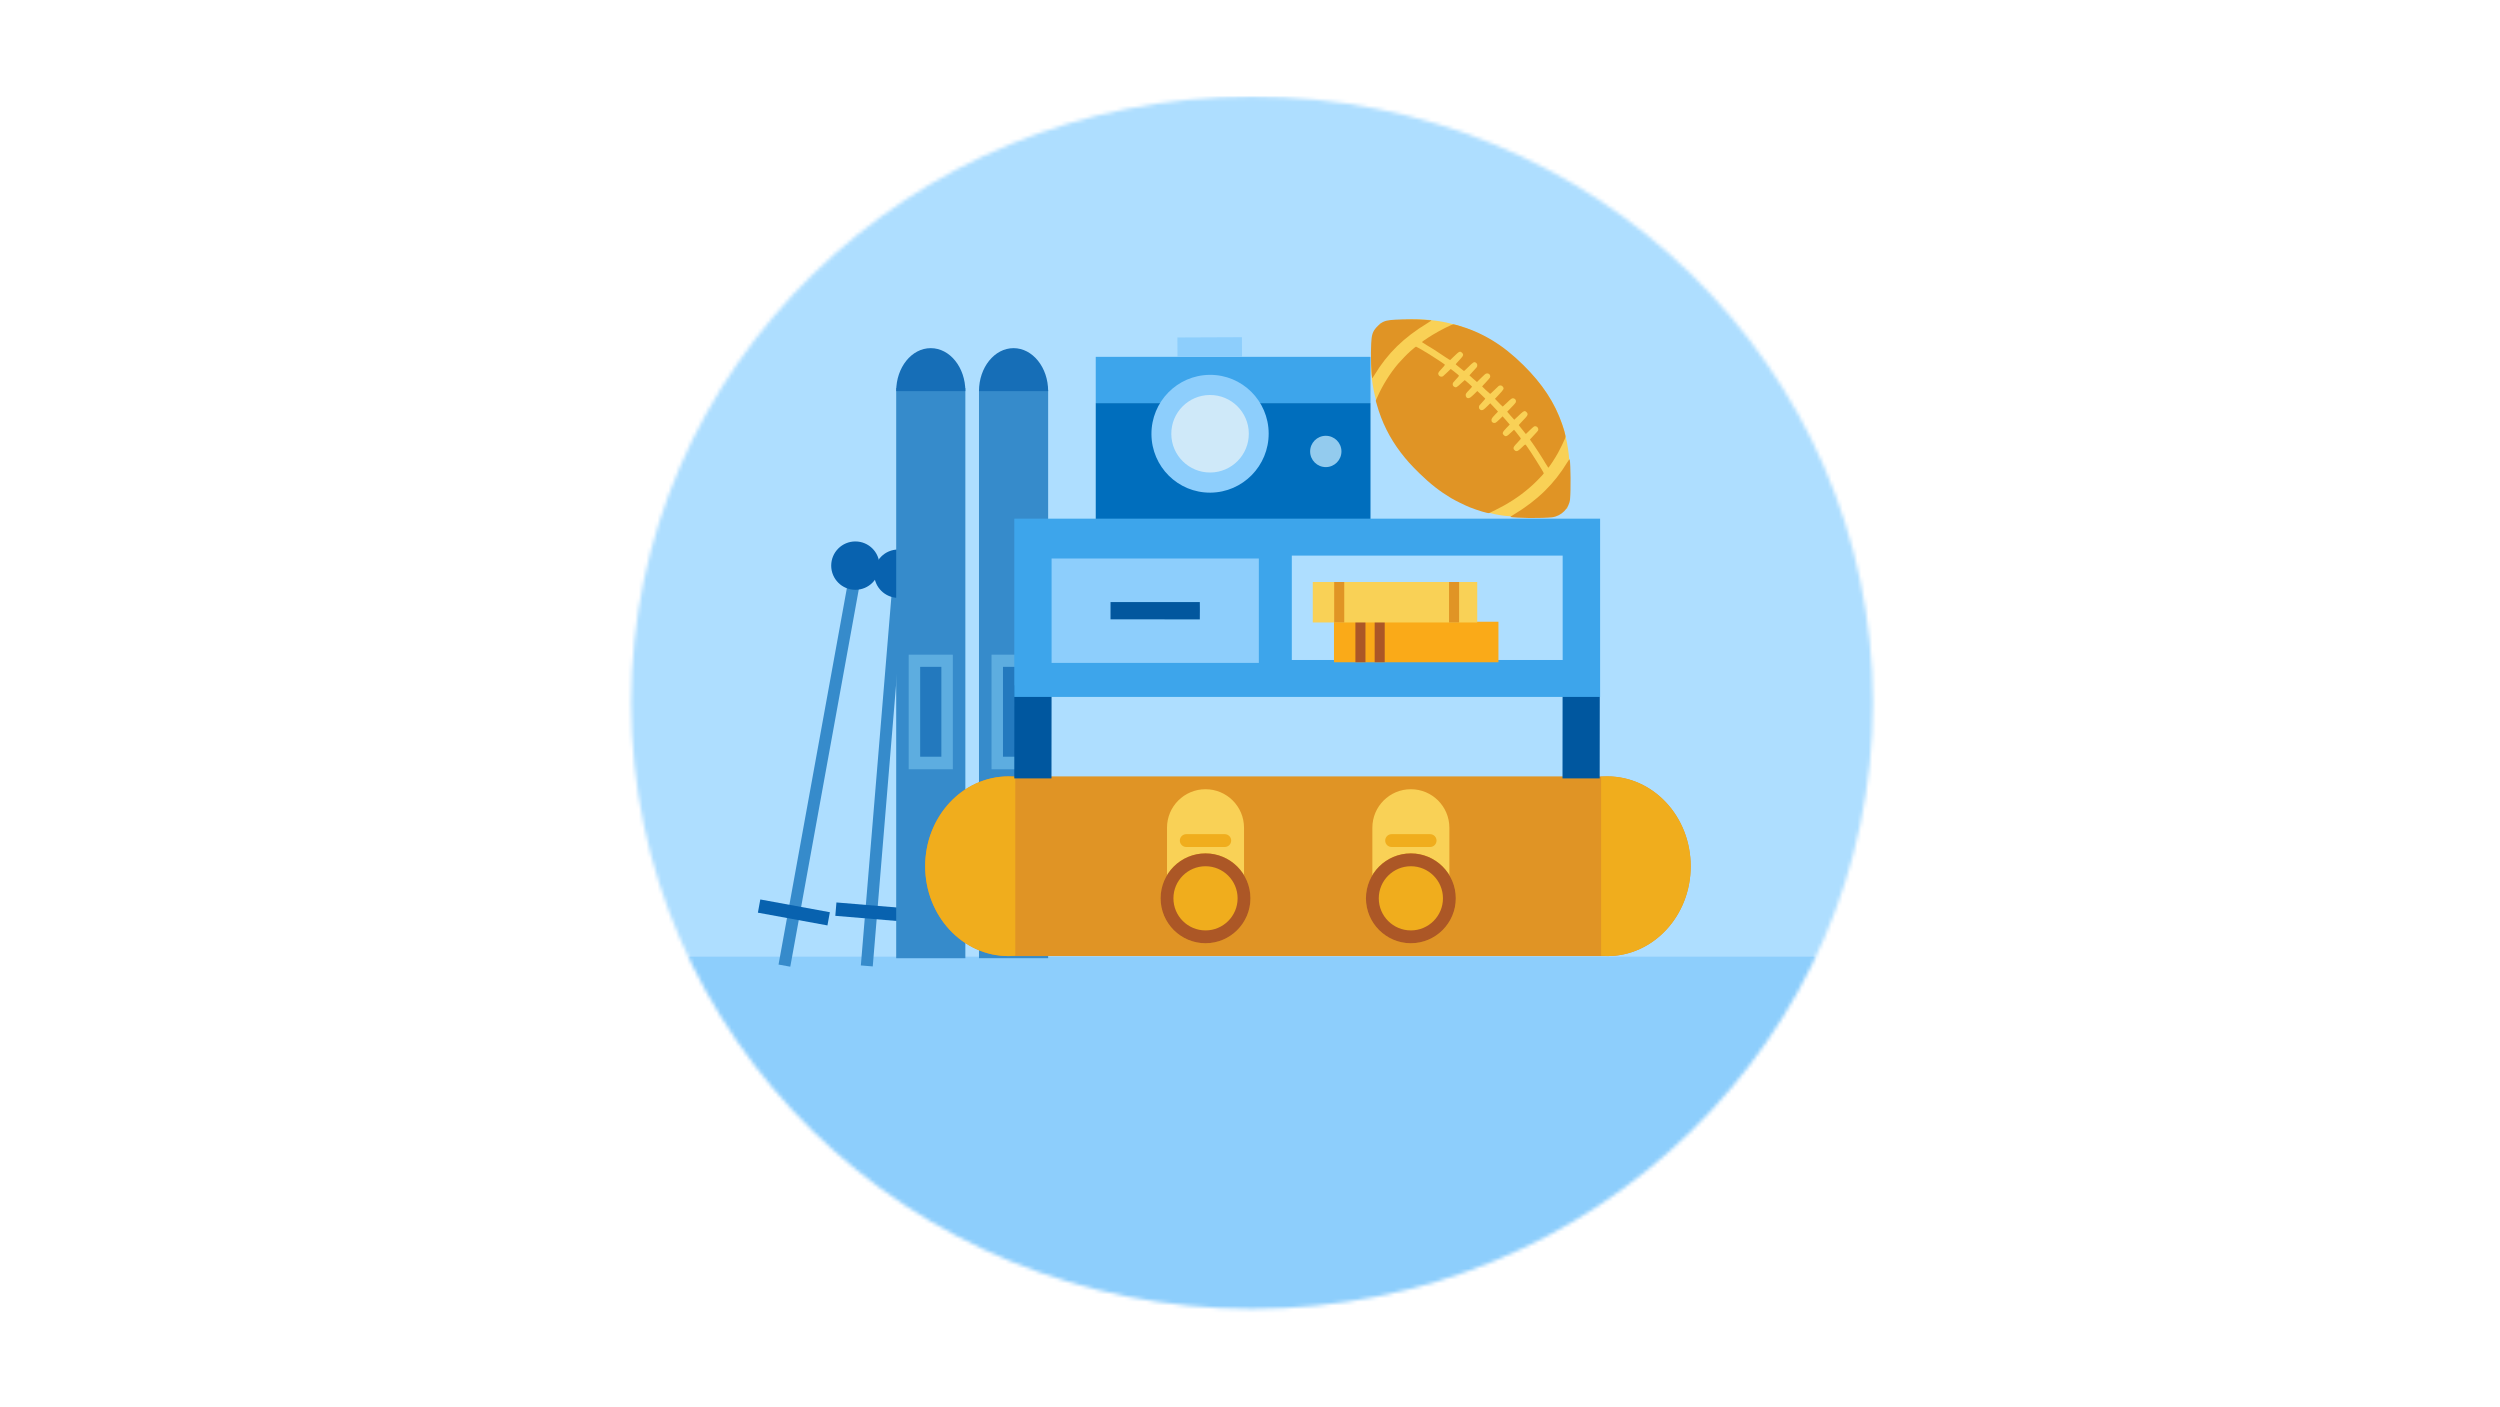 <svg width="675" height="380" viewBox="0 0 675 380" fill="none" xmlns="http://www.w3.org/2000/svg">
<g id="FreeSelling_CMS_Category image675x380">
<g id="Group 3">
<g id="Group">
<mask id="mask0" mask-type="alpha" maskUnits="userSpaceOnUse" x="170" y="26" width="336" height="328">
<path id="Clip 2" fill-rule="evenodd" clip-rule="evenodd" d="M170.417 189.73C170.417 280.119 245.468 353.394 338.048 353.394C430.627 353.394 505.678 280.119 505.678 189.73C505.678 99.341 430.627 26.066 338.048 26.066C245.468 26.066 170.417 99.341 170.417 189.73Z" fill="white"/>
</mask>
<g mask="url(#mask0)">
<path id="Fill 3" fill-rule="evenodd" clip-rule="evenodd" d="M129.05 295.948H547.044V26H129.05V295.948Z" fill="#AEDEFF"/>
<rect id="Rectangle" x="169.76" y="258.299" width="326.43" height="101.151" fill="#8DCEFC"/>
</g>
</g>
<g id="Main">
<g id="Ski" clip-path="url(#clip0)">
<g id="Layer 2">
<g id="Layer 1">
<g id="Pole left">
<g id="Group_2">
<path id="Vector" d="M241.67 149.092L244.883 149.358L235.642 260.935L232.428 260.668L241.67 149.092Z" fill="#368BCB"/>
</g>
<path id="Vector_2" d="M225.837 243.661L244.856 245.25L244.555 248.864L225.535 247.275L225.837 243.661Z" fill="#0862AF"/>
</g>
<g id="Pole right">
<g id="Group_3">
<path id="Vector_3" d="M230.201 150.282L233.374 150.859L213.378 261.008L210.205 260.43L230.201 150.282Z" fill="#368BCB"/>
</g>
<path id="Vector_4" d="M205.282 242.856L224.062 246.297L223.41 249.864L204.63 246.424L205.282 242.856Z" fill="#0862AF"/>
<path id="Vector_5" d="M230.946 159.246C227.344 159.246 224.425 156.323 224.425 152.718C224.425 149.112 227.344 146.189 230.946 146.189C234.548 146.189 237.467 149.112 237.467 152.718C237.467 156.323 234.548 159.246 230.946 159.246Z" fill="#0862AF"/>
<path id="Vector_6" d="M242.539 161.422C238.938 161.422 236.018 158.499 236.018 154.894C236.018 151.289 238.938 148.366 242.539 148.366C246.141 148.366 249.061 151.289 249.061 154.894C249.061 158.499 246.141 161.422 242.539 161.422Z" fill="#0862AF"/>
</g>
<g id="Ski right">
<path id="Vector_7" d="M241.974 104.742H260.646V258.722H241.974V104.742Z" fill="#368BCB"/>
<path id="Vector_8" d="M245.35 176.764H257.262V207.7H245.35V176.764Z" fill="#5DADE0"/>
<path id="Vector_9" d="M248.444 180.05H254.168V204.313H248.444V180.05Z" fill="#2379BE"/>
<path id="Vector_10" fill-rule="evenodd" clip-rule="evenodd" d="M241.974 105.606C241.974 99.179 246.147 94 251.306 94C256.465 94 260.646 99.208 260.646 105.606" fill="#166EB7"/>
</g>
<g id="Ski left">
<path id="Vector_11" d="M264.327 105.272H282.999V258.722H264.327V105.272Z" fill="#368BCB"/>
<path id="Vector_12" fill-rule="evenodd" clip-rule="evenodd" d="M264.327 105.606C264.327 99.208 268.507 94 273.659 94C278.811 94 282.999 99.208 282.999 105.606" fill="#166EB7"/>
<path id="Vector_13" d="M267.71 176.764H279.623V207.7H267.71V176.764Z" fill="#5DADE0"/>
<path id="Vector_14" d="M270.805 180.05H276.529V204.313H270.805V180.05Z" fill="#2379BE"/>
</g>
</g>
</g>
</g>
<g id="Group 18 Copy 6">
<path id="Fill 1" fill-rule="evenodd" clip-rule="evenodd" d="M433.964 209.624H272.32C259.882 209.624 249.8 220.485 249.8 233.885C249.8 247.281 259.882 258.141 272.32 258.141L433.964 258.144C446.406 258.144 456.491 247.281 456.491 233.885C456.491 220.485 446.406 209.621 433.964 209.624Z" fill="#E09425"/>
<path id="Fill 3_2" fill-rule="evenodd" clip-rule="evenodd" d="M274.126 209.734C272.948 209.664 272.32 209.627 272.32 209.627C259.882 209.627 249.8 220.487 249.8 233.888C249.8 247.284 259.882 258.145 272.32 258.145C272.32 258.145 272.948 258.099 274.126 258.033V209.734Z" fill="#F0AD1D"/>
<path id="Fill 5" fill-rule="evenodd" clip-rule="evenodd" d="M433.964 209.624C433.964 209.624 433.392 209.661 432.301 209.724V258.04C433.392 258.102 433.964 258.141 433.964 258.141C446.406 258.141 456.491 247.278 456.491 233.881C456.491 220.481 446.406 209.621 433.964 209.624Z" fill="#F0AD1D"/>
<path id="Fill 7" fill-rule="evenodd" clip-rule="evenodd" d="M380.934 213.09C375.19 213.09 370.537 217.746 370.537 223.487V240.816H391.33V223.487C391.33 217.746 386.675 213.09 380.934 213.09Z" fill="#F9D156"/>
<path id="Fill 9" fill-rule="evenodd" clip-rule="evenodd" d="M393.064 242.549C393.064 249.246 387.633 254.678 380.934 254.678C374.234 254.678 368.803 249.246 368.803 242.549C368.803 235.85 374.234 230.419 380.934 230.419C387.633 230.419 393.064 235.85 393.064 242.549Z" fill="#F0AD1D"/>
<path id="Fill 11" fill-rule="evenodd" clip-rule="evenodd" d="M380.934 233.885C376.155 233.885 372.27 237.767 372.27 242.548C372.27 247.328 376.155 251.213 380.934 251.213C385.713 251.213 389.598 247.328 389.598 242.548C389.598 237.767 385.71 233.885 380.934 233.885ZM380.934 254.679C374.245 254.679 368.803 249.236 368.803 242.548C368.803 235.859 374.245 230.418 380.934 230.418C387.624 230.418 393.064 235.859 393.064 242.548C393.064 249.236 387.618 254.679 380.934 254.679Z" fill="#AC5726"/>
<path id="Fill 13" fill-rule="evenodd" clip-rule="evenodd" d="M386.133 228.689H375.736C374.779 228.689 374.002 227.912 374.002 226.957C374.002 225.998 374.779 225.223 375.736 225.223H386.133C387.089 225.223 387.865 225.998 387.865 226.957C387.865 227.912 387.089 228.689 386.133 228.689Z" fill="#F0AD1D"/>
<path id="Fill 15" fill-rule="evenodd" clip-rule="evenodd" d="M325.489 213.09C319.746 213.09 315.092 217.746 315.092 223.487V240.816H335.886V223.487C335.886 217.746 331.231 213.09 325.489 213.09Z" fill="#F9D156"/>
<path id="Fill 17" fill-rule="evenodd" clip-rule="evenodd" d="M337.619 242.549C337.619 249.246 332.188 254.678 325.489 254.678C318.789 254.678 313.359 249.246 313.359 242.549C313.359 235.85 318.789 230.419 325.489 230.419C332.188 230.419 337.619 235.85 337.619 242.549Z" fill="#F0AD1D"/>
<path id="Fill 19" fill-rule="evenodd" clip-rule="evenodd" d="M325.489 233.885C320.71 233.885 316.826 237.767 316.826 242.548C316.826 247.328 320.71 251.213 325.489 251.213C330.269 251.213 334.153 247.328 334.153 242.548C334.153 237.767 330.265 233.885 325.489 233.885ZM325.489 254.679C318.8 254.679 313.359 249.236 313.359 242.548C313.359 235.859 318.8 230.418 325.489 230.418C332.179 230.418 337.619 235.859 337.619 242.548C337.619 249.236 332.176 254.679 325.489 254.679Z" fill="#AC5726"/>
<path id="Fill 21" fill-rule="evenodd" clip-rule="evenodd" d="M330.687 228.689H320.291C319.334 228.689 318.557 227.912 318.557 226.957C318.557 225.998 319.334 225.223 320.291 225.223H330.687C331.644 225.223 332.421 225.998 332.421 226.957C332.421 227.912 331.644 228.689 330.687 228.689Z" fill="#F0AD1D"/>
</g>
<g id="Group 26 Copy 5">
<path id="Fill 33" fill-rule="evenodd" clip-rule="evenodd" d="M295.853 140.732H370.034V108.831H295.853V140.732Z" fill="#006EBD"/>
<path id="Fill 34" fill-rule="evenodd" clip-rule="evenodd" d="M295.853 108.831H370.034V96.349H295.853V108.831Z" fill="#3DA5EB"/>
<path id="Fill 35" fill-rule="evenodd" clip-rule="evenodd" d="M335.319 91.043L317.897 91.116L317.924 96.349H335.348L335.319 91.043Z" fill="#8DCEFC"/>
<path id="Fill 36" fill-rule="evenodd" clip-rule="evenodd" d="M342.541 116.994C342.592 125.777 335.546 132.949 326.806 133.016C318.063 133.082 310.938 126.016 310.89 117.234C310.841 108.451 317.883 101.277 326.624 101.21C335.367 101.143 342.491 108.21 342.541 116.994Z" fill="#8DCEFC"/>
<path id="Fill 37" fill-rule="evenodd" clip-rule="evenodd" d="M337.18 117.045C337.219 122.825 332.566 127.539 326.785 127.577C321.005 127.617 316.29 122.962 316.251 117.183C316.212 111.403 320.867 106.687 326.645 106.648C332.427 106.61 337.142 111.265 337.18 117.045Z" fill="#CFE9F9"/>
<path id="Fill 38" fill-rule="evenodd" clip-rule="evenodd" d="M362.19 121.863C362.206 124.198 360.325 126.104 357.991 126.118C355.655 126.134 353.752 124.253 353.736 121.92C353.721 119.585 355.6 117.68 357.935 117.665C360.27 117.648 362.175 119.529 362.19 121.863Z" fill="#93CBEE"/>
</g>
<g id="Group 39">
<path id="Fill 1_2" fill-rule="evenodd" clip-rule="evenodd" d="M431.918 210.172C431.918 210.172 431.939 185.571 431.944 184.979C429.363 184.926 421.9 184.977 421.9 184.977L421.877 210.172H431.918Z" fill="#00579F"/>
<path id="Fill 3_3" fill-rule="evenodd" clip-rule="evenodd" d="M283.901 210.172C283.901 210.172 283.922 185.62 283.927 185.027C281.346 184.976 273.882 185.026 273.882 185.026L273.859 210.172H283.901Z" fill="#00579F"/>
<path id="Fill 5_2" fill-rule="evenodd" clip-rule="evenodd" d="M348.787 178.198H421.92V150.01H348.787V178.198ZM273.859 188.169H432.03V140.039H273.859V188.169Z" fill="#3DA5EB"/>
<path id="Fill 7_2" fill-rule="evenodd" clip-rule="evenodd" d="M283.927 178.985H339.886V150.797H283.927V178.985Z" fill="#8DCEFC"/>
<path id="Fill 8" fill-rule="evenodd" clip-rule="evenodd" d="M299.842 167.221C299.842 167.221 323.38 167.232 323.949 167.234C323.998 166.032 323.95 162.561 323.95 162.561L299.845 162.55L299.842 167.221Z" fill="#02579E"/>
<g id="Group 37">
<g id="Group 31">
<path id="Fill 9_2" fill-rule="evenodd" clip-rule="evenodd" d="M404.579 167.875V178.806L360.176 178.804V167.873L404.579 167.875Z" fill="#FAAA18"/>
<path id="Fill 10" fill-rule="evenodd" clip-rule="evenodd" d="M365.957 178.798L365.958 167.874H368.675V178.798H365.957Z" fill="#AC5726"/>
<path id="Fill 11_2" fill-rule="evenodd" clip-rule="evenodd" d="M371.158 178.798L371.159 167.874H373.876V178.798H371.158Z" fill="#AC5726"/>
</g>
</g>
<g id="Group 37 Copy">
<g id="Group 31_2">
<path id="Fill 9_3" fill-rule="evenodd" clip-rule="evenodd" d="M398.853 157.138V168.069L354.45 168.068V157.137L398.853 157.138Z" fill="#F9D156"/>
<path id="Fill 10_2" fill-rule="evenodd" clip-rule="evenodd" d="M360.231 168.062L360.232 157.138H362.949V168.062H360.231Z" fill="#E09425"/>
<path id="Fill 11_3" fill-rule="evenodd" clip-rule="evenodd" d="M391.243 168.062L391.244 157.138H393.961V168.062H391.243Z" fill="#E09425"/>
</g>
</g>
</g>
<g id="Rugby Ball">
<path id="Base" d="M404.771 139.049C410.433 140.111 416.911 138.6 423.173 137.28C426.358 114.986 417.886 104.741 409.372 96.938C397.34 85.911 382.997 84.776 372.568 87.383C367.571 97.128 370.091 115.312 383.793 128.079C389.247 133.161 398.047 137.988 404.771 139.049Z" fill="#F9D156"/>
<path id="Vector_15" d="M382.506 86.24C383.34 86.256 386.14 86.44 386.396 86.486C386.564 86.519 386.464 86.6 385.423 87.237C378.96 91.179 374.651 95.395 371.102 101.243C370.701 101.911 370.514 102.167 370.474 102.12C370.42 102.067 370.291 100.244 370.202 98.253C370.128 96.685 370.143 93.718 370.22 92.803C370.233 92.655 370.265 92.258 370.284 91.928C370.411 90.03 370.804 89.154 372.138 87.877C373.089 86.958 373.895 86.591 375.341 86.424C376.747 86.256 379.902 86.176 382.506 86.24Z" fill="#E09425"/>
<path id="Vector_16" d="M393.459 87.796C400.243 89.739 405.74 93.054 411.327 98.589C416.461 103.674 419.738 108.68 421.781 114.559C422.189 115.721 422.551 116.951 422.64 117.496C422.716 117.933 422.716 117.973 422.536 118.425C422.223 119.22 421.343 121.027 420.662 122.281C419.887 123.704 418.195 126.281 418.034 126.281C418.007 126.282 417.716 125.818 417.384 125.255C416.34 123.483 414.268 120.295 413.443 119.195C413.247 118.934 413.084 118.699 413.084 118.665C413.084 118.638 413.553 118.132 414.123 117.544C414.692 116.95 415.214 116.369 415.268 116.241C415.581 115.58 414.804 114.816 414.167 115.162C414.046 115.23 413.503 115.716 412.96 116.237L411.988 117.183L411.846 117.022C411.738 116.888 410.331 115.131 410.088 114.822C410.041 114.762 410.329 114.424 411.166 113.56C412.365 112.33 412.526 112.081 412.423 111.664C412.362 111.429 411.983 111.053 411.754 111C411.458 110.928 411.022 111.246 409.923 112.333C409.367 112.881 408.884 113.333 408.851 113.327C408.817 113.327 408.371 112.838 407.864 112.241L406.938 111.161L408.036 110.033C408.727 109.338 409.182 108.811 409.249 108.656C409.448 108.171 409.204 107.694 408.692 107.555C408.281 107.442 408.006 107.618 406.86 108.74C406.291 109.294 405.795 109.753 405.748 109.767C405.68 109.781 405.039 109.164 404.012 108.072L403.633 107.676L404.651 106.602C406.025 105.15 406.138 104.941 405.807 104.458C405.516 104.029 405.017 103.936 404.615 104.234C404.494 104.322 403.945 104.842 403.402 105.39C402.852 105.93 402.376 106.363 402.343 106.349C402.228 106.31 400.175 104.407 400.175 104.34C400.174 104.299 400.623 103.806 401.173 103.239C401.715 102.665 402.218 102.091 402.278 101.956C402.584 101.302 402.003 100.659 401.284 100.857C401.076 100.911 400.781 101.168 399.903 102.033L398.784 103.141L397.771 102.271C397.217 101.788 396.758 101.373 396.744 101.346C396.738 101.319 397.139 100.867 397.642 100.34C398.801 99.118 398.821 99.091 398.853 98.714C398.885 98.337 398.777 98.129 398.466 97.915C398.008 97.614 397.799 97.736 396.345 99.195C395.394 100.141 395.307 100.215 395.199 100.121C395.131 100.068 394.632 99.673 394.085 99.238C393.538 98.809 393.072 98.428 393.052 98.394C393.018 98.334 393.36 97.929 394.277 96.956C395.162 96.024 395.234 95.687 394.681 95.192C394.188 94.75 393.973 94.858 392.552 96.25C392.036 96.757 391.58 97.196 391.547 97.216C391.507 97.237 391.014 96.936 390.441 96.548C389.482 95.886 388.558 95.277 387.148 94.368C386.831 94.168 386.008 93.666 385.32 93.259C384.626 92.844 384.025 92.47 383.985 92.416C383.917 92.343 384.004 92.255 384.427 91.95C385.058 91.51 385.93 90.942 386.796 90.413C388.856 89.153 392.032 87.559 392.456 87.571C392.57 87.571 393.028 87.676 393.459 87.796Z" fill="#E09425"/>
<path id="Vector_17" d="M383.379 94.148C384.87 94.997 386.347 95.912 388.168 97.109C389.828 98.213 390.125 98.42 390.125 98.514C390.126 98.595 389.664 99.148 389.088 99.743C388.317 100.547 388.197 100.816 388.421 101.239C388.665 101.709 389.238 101.855 389.647 101.551C389.754 101.469 390.263 100.996 390.773 100.51L391.698 99.618L392.413 100.16C392.805 100.461 393.318 100.869 393.547 101.064C394.053 101.499 394.093 101.378 393.089 102.458C392.285 103.316 392.238 103.39 392.233 103.747C392.234 104.063 392.349 104.251 392.666 104.445C393.111 104.719 393.306 104.617 394.492 103.502C395.008 103.022 395.451 102.623 395.478 102.623C395.538 102.623 397.24 104.123 397.402 104.318C397.483 104.412 397.417 104.513 396.867 105.087C395.815 106.195 395.742 106.296 395.743 106.679C395.745 107.11 395.975 107.439 396.312 107.505C396.709 107.577 397.065 107.347 398.003 106.428L398.874 105.577L399.914 106.548C400.488 107.084 400.981 107.559 401.009 107.606C401.042 107.667 400.795 107.977 400.266 108.538C399.823 109.004 399.435 109.45 399.395 109.524C399.355 109.598 399.322 109.807 399.323 109.975C399.324 110.244 399.358 110.325 399.554 110.519C399.729 110.693 399.837 110.747 400.026 110.746C400.416 110.744 400.644 110.582 401.535 109.704L402.359 108.886L403.035 109.59C403.407 109.978 403.88 110.481 404.083 110.709L404.454 111.131L403.764 111.854C402.813 112.861 402.699 113.036 402.701 113.44C402.702 113.715 402.736 113.803 402.892 113.964C403.155 114.218 403.492 114.277 403.828 114.121C403.969 114.053 404.445 113.641 404.894 113.202L405.698 112.411L406.475 113.29C406.901 113.772 407.334 114.268 407.435 114.396L407.631 114.624L406.8 115.488C405.628 116.704 405.521 116.981 406.041 117.49C406.541 117.992 406.85 117.87 408.05 116.708C408.432 116.329 408.767 116.025 408.787 116.025C408.821 116.025 409.734 117.158 410.309 117.93C410.6 118.312 410.647 118.406 410.587 118.521C410.547 118.595 410.185 119 409.79 119.419C408.839 120.419 408.652 120.682 408.653 121.018C408.654 121.227 408.701 121.321 408.924 121.542C409.147 121.763 409.242 121.81 409.45 121.809C409.773 121.807 410.055 121.611 410.953 120.753C411.858 119.888 411.817 119.902 412.135 120.331C413.177 121.733 416.821 127.531 416.822 127.794C416.822 127.888 416.012 128.779 415.047 129.745C412.373 132.427 409.496 134.586 405.958 136.558C405.179 136.992 402.393 138.409 402.084 138.532C401.768 138.654 399.013 137.831 396.816 136.959C395.596 136.473 392.879 135.138 391.78 134.476C388.704 132.632 386.18 130.658 383.255 127.803C381.046 125.646 379.681 124.124 378.206 122.186C375.189 118.222 373.065 113.958 371.741 109.2L371.454 108.185L371.894 107.181C373.294 104.019 375.326 100.761 377.515 98.189C378.272 97.305 380.081 95.447 380.825 94.798C381.844 93.912 382.24 93.594 382.321 93.594C382.361 93.594 382.84 93.841 383.379 94.148Z" fill="#E09425"/>
<path id="Vector_18" d="M423.832 124.152C424.086 125.429 424.141 132.433 423.916 134.782C423.677 137.226 421.6 139.327 419.091 139.667C418.103 139.799 415.082 139.898 412.969 139.867C410.884 139.835 408.104 139.685 407.848 139.592C407.74 139.552 407.935 139.41 408.767 138.908C415.13 135.061 419.646 130.642 423.188 124.801C423.696 123.978 423.777 123.89 423.832 124.152Z" fill="#E09425"/>
</g>
</g>
</g>
</g>
<defs>
<clipPath id="clip0">
<rect width="85.356" height="167" fill="white" transform="matrix(-1 0 0 1 282.999 94)"/>
</clipPath>
</defs>
</svg>

